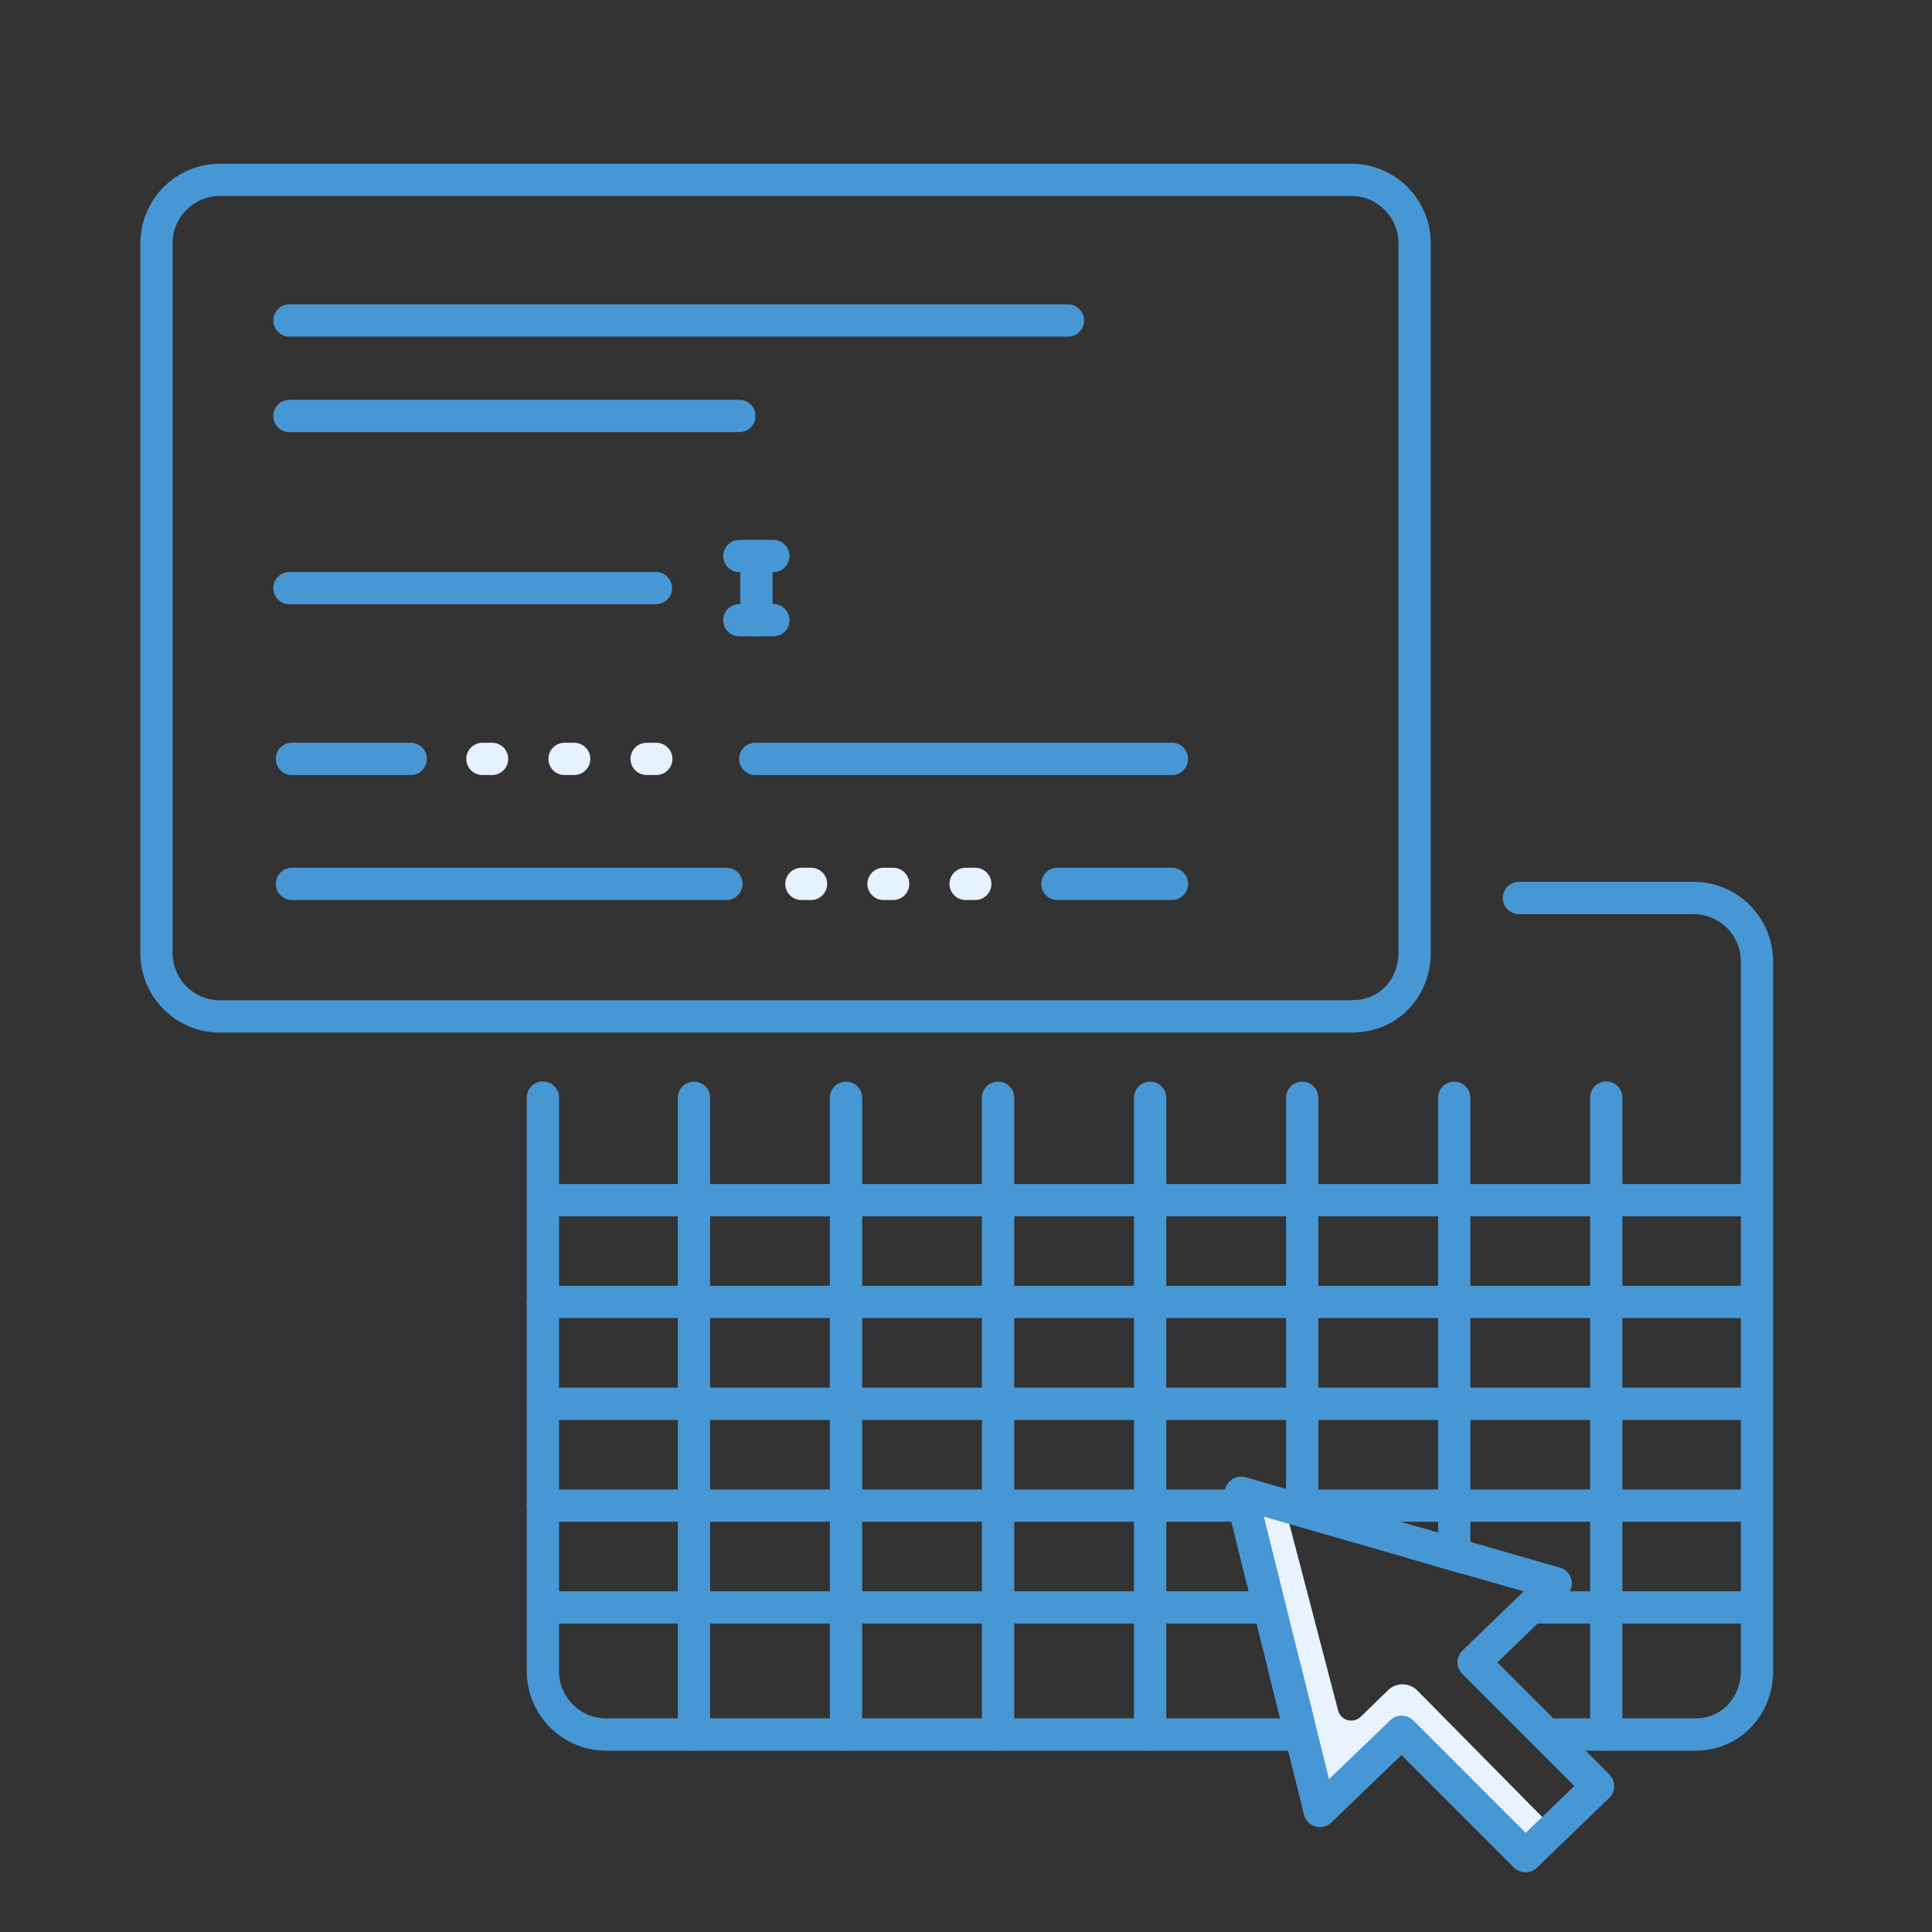 <?xml version="1.0" encoding="UTF-8"?><svg id="Calque_1" data-name="Calque 1" xmlns="http://www.w3.org/2000/svg" viewBox="0 0 100 100"><rect x="0" y="0" width="100" height="100" fill="#333333" stroke="none"/><g id="pictogramme_bureautique"><g><g><path d="M70.05,52.6c1.81,0,3.17-1.47,3.17-3.28V12.59c0-1.81-1.47-3.28-3.28-3.28H11.38c-1.81,0-3.28,1.47-3.28,3.28v36.74c0,1.81,1.47,3.28,3.28,3.28h58.67Z" style="fill: none; stroke: #4897d5; stroke-linecap: round; stroke-linejoin: round; stroke-width: 1.67px;"/><line x1="14.98" y1="16.59" x2="55.28" y2="16.59" style="fill: none; stroke: #4897d5; stroke-linecap: round; stroke-linejoin: round; stroke-width: 1.67px;"/><line x1="14.98" y1="21.53" x2="38.27" y2="21.53" style="fill: none; stroke: #4897d5; stroke-linecap: round; stroke-linejoin: round; stroke-width: 1.67px;"/><line x1="14.98" y1="30.44" x2="33.95" y2="30.44" style="fill: none; stroke: #4897d5; stroke-linecap: round; stroke-linejoin: round; stroke-width: 1.67px;"/><line x1="15.11" y1="39.28" x2="21.26" y2="39.28" style="fill: none; stroke: #4897d5; stroke-linecap: round; stroke-linejoin: round; stroke-width: 1.67px;"/><line x1="39.09" y1="39.28" x2="60.66" y2="39.28" style="fill: none; stroke: #4897d5; stroke-linecap: round; stroke-linejoin: round; stroke-width: 1.67px;"/><line x1="24.97" y1="39.28" x2="35.92" y2="39.28" style="fill: none; stroke: #e6f1ff; stroke-dasharray: .5 3.75; stroke-linecap: round; stroke-linejoin: round; stroke-width: 1.67px;"/><line x1="15.11" y1="45.75" x2="37.6" y2="45.75" style="fill: none; stroke: #4897d5; stroke-linecap: round; stroke-linejoin: round; stroke-width: 1.67px;"/><line x1="54.73" y1="45.75" x2="60.66" y2="45.75" style="fill: none; stroke: #4897d5; stroke-linecap: round; stroke-linejoin: round; stroke-width: 1.67px;"/><line x1="41.48" y1="45.75" x2="52.43" y2="45.75" style="fill: none; stroke: #e6f1ff; stroke-dasharray: .5 3.75; stroke-linecap: round; stroke-linejoin: round; stroke-width: 1.67px;"/><line x1="39.15" y1="28.78" x2="39.15" y2="32.1" style="fill: none; stroke: #4897d5; stroke-linecap: round; stroke-linejoin: round; stroke-width: 1.67px;"/><line x1="40.03" y1="28.78" x2="38.27" y2="28.78" style="fill: none; stroke: #4897d5; stroke-linecap: round; stroke-linejoin: round; stroke-width: 1.67px;"/><line x1="40.03" y1="32.1" x2="38.27" y2="32.1" style="fill: none; stroke: #4897d5; stroke-linecap: round; stroke-linejoin: round; stroke-width: 1.67px;"/></g><rect width="100" height="100" style="fill: none;"/></g><g><path d="M80.34,89.78h7.43c1.81,0,3.17-1.47,3.17-3.28v-36.74c0-1.81-1.47-3.28-3.28-3.28h-9.04" style="fill: none; stroke: #4897d5; stroke-linecap: round; stroke-linejoin: round; stroke-width: 1.67px;"/><path d="M28.1,56.81v29.69c0,1.81,1.47,3.28,3.28,3.28h35.57" style="fill: none; stroke: #4897d5; stroke-linecap: round; stroke-linejoin: round; stroke-width: 1.67px;"/></g><line x1="35.92" y1="56.82" x2="35.92" y2="89.78" style="fill: none; stroke: #4897d5; stroke-linecap: round; stroke-linejoin: round; stroke-width: 1.67px;"/><line x1="43.79" y1="56.82" x2="43.79" y2="89.78" style="fill: none; stroke: #4897d5; stroke-linecap: round; stroke-linejoin: round; stroke-width: 1.67px;"/><line x1="51.66" y1="56.82" x2="51.66" y2="89.78" style="fill: none; stroke: #4897d5; stroke-linecap: round; stroke-linejoin: round; stroke-width: 1.67px;"/><line x1="59.53" y1="56.82" x2="59.53" y2="89.78" style="fill: none; stroke: #4897d5; stroke-linecap: round; stroke-linejoin: round; stroke-width: 1.67px;"/><line x1="67.4" y1="56.82" x2="67.4" y2="77.93" style="fill: none; stroke: #4897d5; stroke-linecap: round; stroke-linejoin: round; stroke-width: 1.67px;"/><line x1="75.27" y1="56.82" x2="75.27" y2="80.12" style="fill: none; stroke: #4897d5; stroke-linecap: round; stroke-linejoin: round; stroke-width: 1.67px;"/><line x1="83.14" y1="56.81" x2="83.14" y2="89.78" style="fill: none; stroke: #4897d5; stroke-linecap: round; stroke-linejoin: round; stroke-width: 1.67px;"/><line x1="28.1" y1="62.12" x2="90.72" y2="62.12" style="fill: none; stroke: #4897d5; stroke-linecap: round; stroke-linejoin: round; stroke-width: 1.67px;"/><line x1="28.1" y1="67.39" x2="90.72" y2="67.39" style="fill: none; stroke: #4897d5; stroke-linecap: round; stroke-linejoin: round; stroke-width: 1.67px;"/><line x1="28.1" y1="72.66" x2="90.72" y2="72.66" style="fill: none; stroke: #4897d5; stroke-linecap: round; stroke-linejoin: round; stroke-width: 1.67px;"/><line x1="28.1" y1="77.93" x2="64.24" y2="77.93" style="fill: none; stroke: #4897d5; stroke-linecap: round; stroke-linejoin: round; stroke-width: 1.67px;"/><line x1="68.29" y1="77.93" x2="90.72" y2="77.93" style="fill: none; stroke: #4897d5; stroke-linecap: round; stroke-linejoin: round; stroke-width: 1.67px;"/><line x1="28.1" y1="83.2" x2="65.85" y2="83.2" style="fill: none; stroke: #4897d5; stroke-linecap: round; stroke-linejoin: round; stroke-width: 1.67px;"/><line x1="79.65" y1="83.2" x2="90.47" y2="83.2" style="fill: none; stroke: #4897d5; stroke-linecap: round; stroke-linejoin: round; stroke-width: 1.67px;"/><g><path d="M80.34,94.57l-6.98-7.07c-.42-.42-1.1-.43-1.52-.01l-1.42,1.38c-.39.36-1.03.18-1.16-.34l-2.57-9.83c-.22-.92-1.54-1.14-2.45-1.4h0s4.09,16.44,4.09,16.44l4.23-4.08,6.41,6.41,1.38-1.49Z" style="fill: #e8f3ff;"/><polygon points="76.29 86.04 82.7 92.45 78.96 96.06 72.55 89.65 72.55 89.65 68.32 93.72 64.24 77.28 80.51 81.96 76.29 86.04" style="fill: none; stroke: #4897d5; stroke-linecap: round; stroke-linejoin: round; stroke-width: 1.7px;"/><line x1="67.16" y1="89.03" x2="66.48" y2="86.3" style="fill: none; stroke: #4897d5; stroke-linecap: round; stroke-linejoin: round; stroke-width: 1.7px;"/><line x1="75.86" y1="80.63" x2="73.16" y2="79.85" style="fill: none; stroke: #4897d5; stroke-linecap: round; stroke-linejoin: round; stroke-width: 1.7px;"/></g></g></svg>